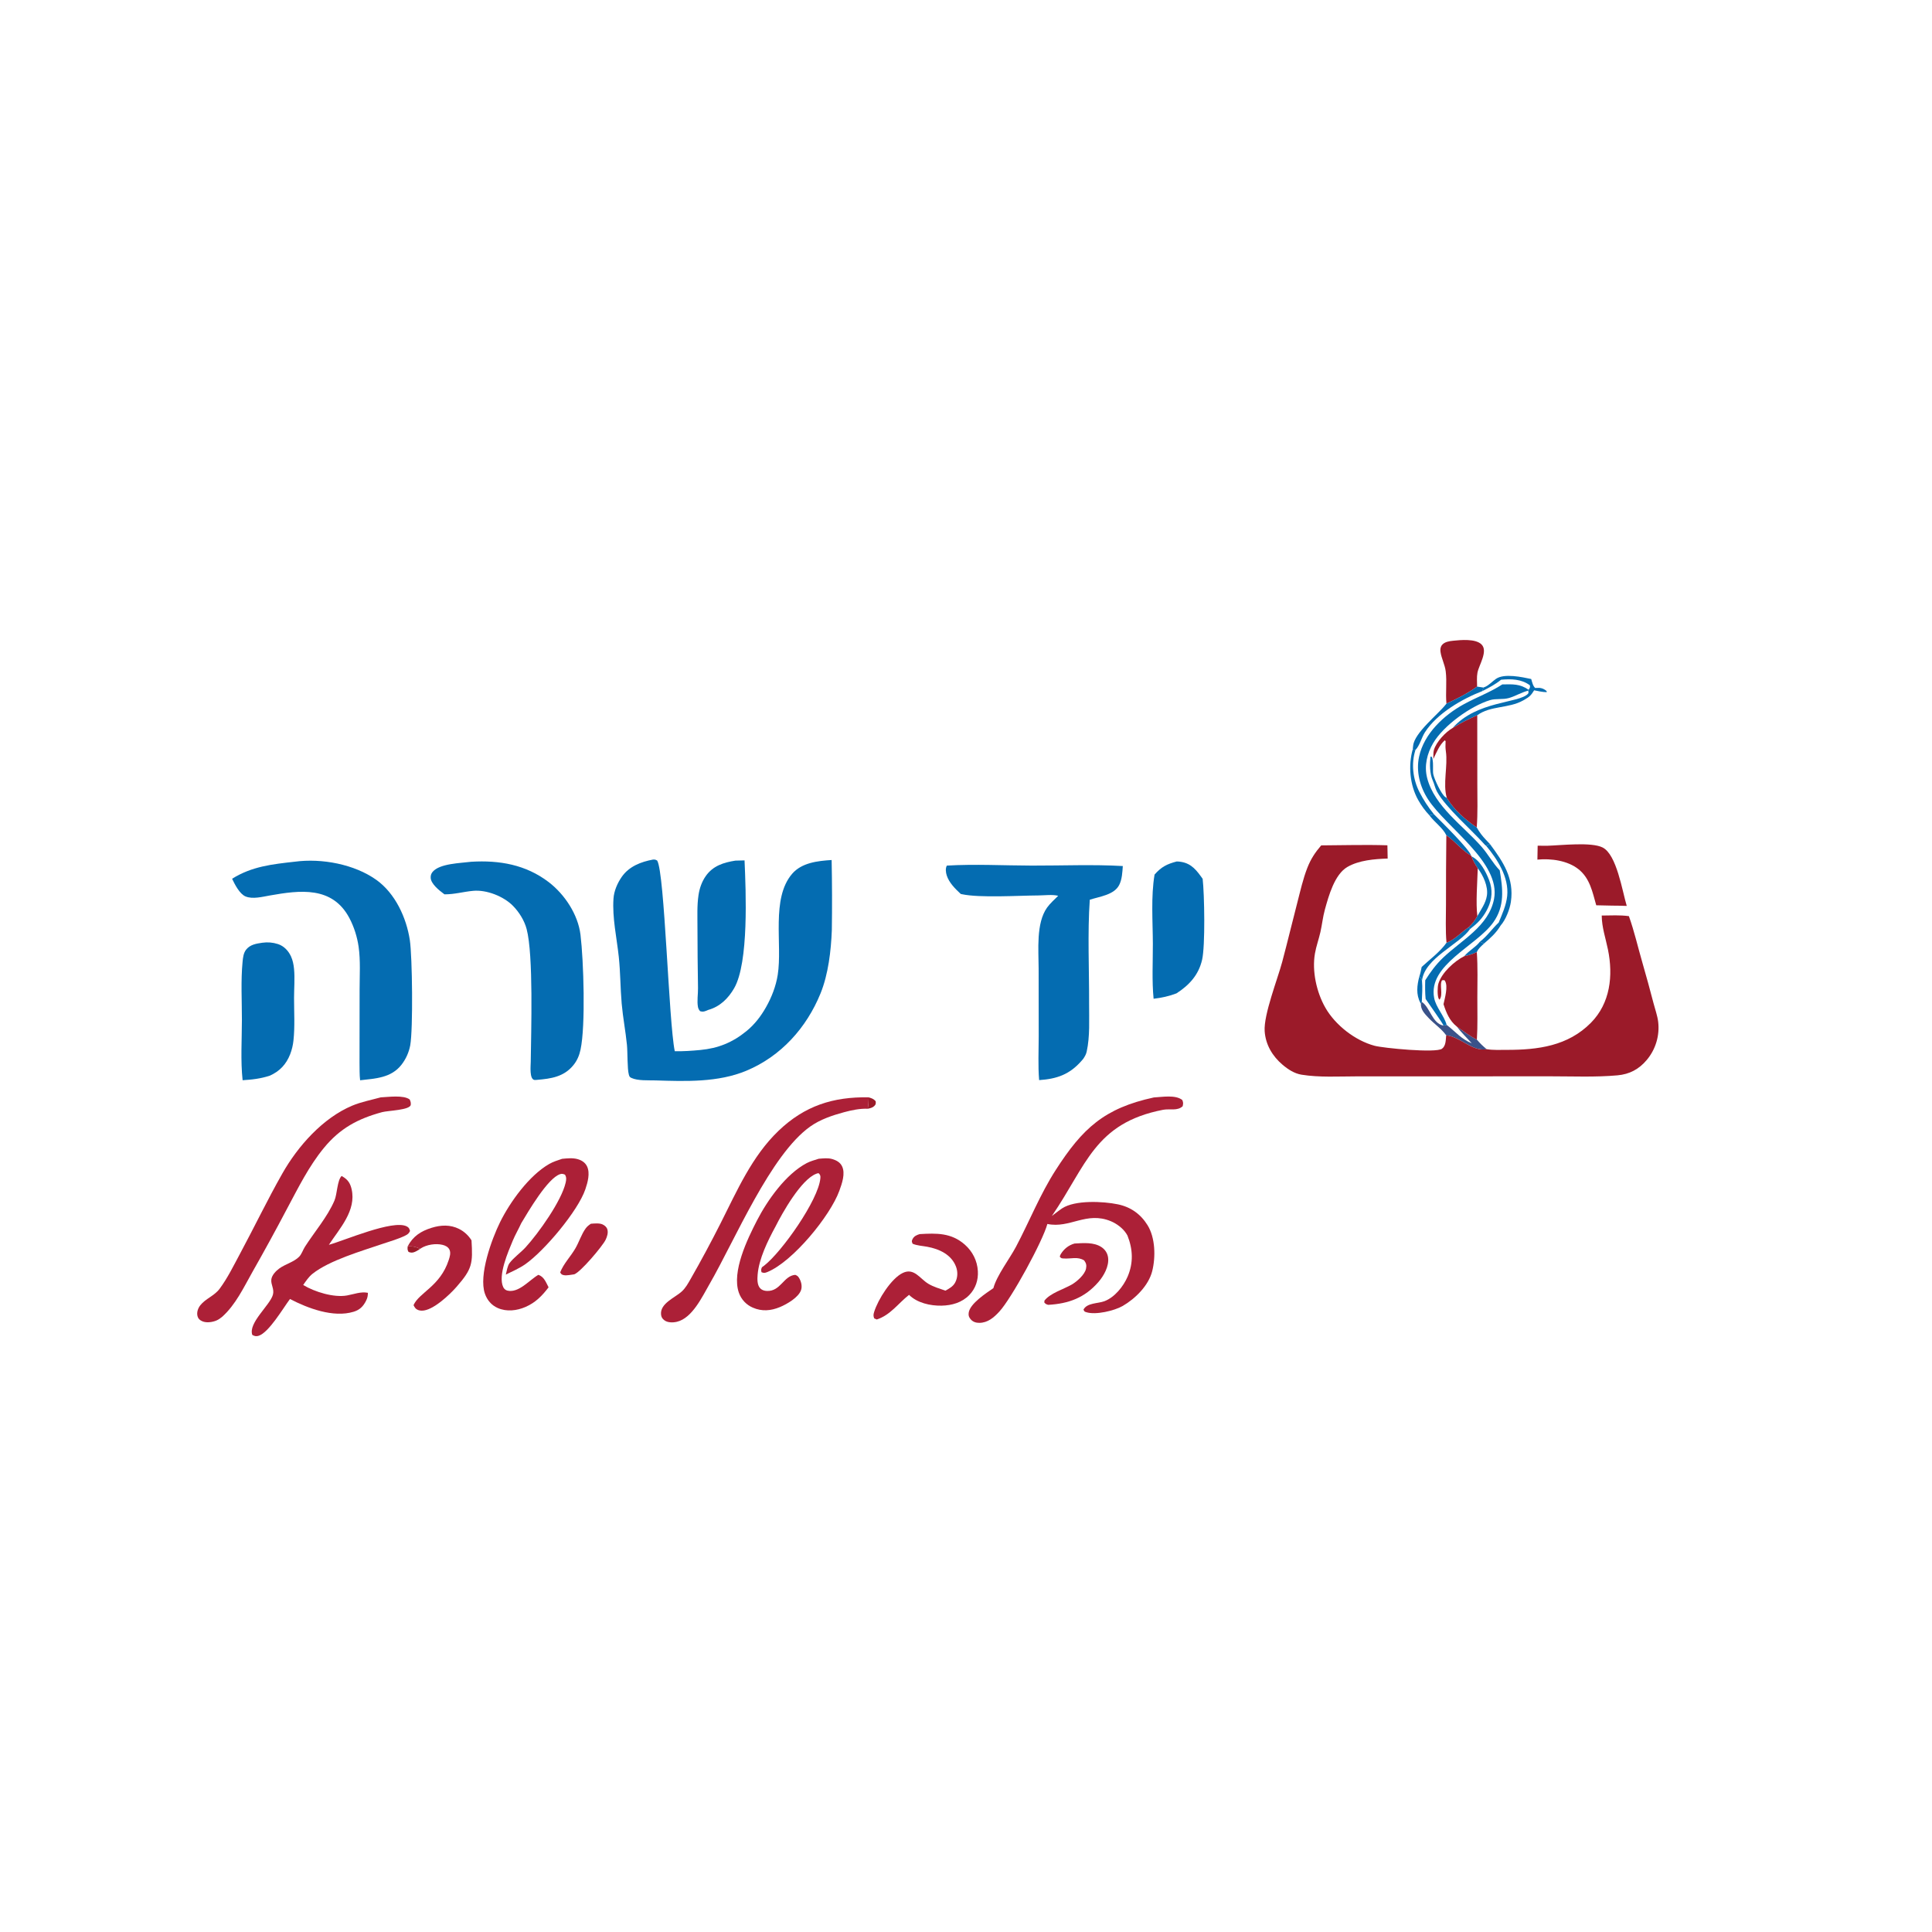 <svg xmlns="http://www.w3.org/2000/svg" xmlns:xlink="http://www.w3.org/1999/xlink" width="1000" height="1000"><path fill="#9B1A29" d="M211.009 645.107C213.618 644.992 215.124 645.281 217.466 646.41C216.595 646.994 215.577 647.632 214.606 648.022C213.394 648.51 212.633 648.436 211.455 647.992C210.804 646.816 210.925 646.472 211.009 645.107Z"></path><path fill="#9B1A29" d="M449.646 567.977C451.31 568.548 452.043 568.66 453.248 569.982C453.354 571.149 453.427 571.624 452.476 572.523C451.563 573.384 450.311 573.65 449.132 573.887C449.493 571.897 449.608 569.998 449.646 567.977Z"></path><path fill="#046CB1" d="M734.643 505.415C735.483 506.155 735.728 506.542 736.023 507.623C736.376 511.333 736.052 514.874 735.925 518.58L735.447 519.501C735.364 519.365 735.272 519.233 735.196 519.091C732.851 514.702 733.442 510.026 734.643 505.415Z"></path><path fill="#3A5289" d="M735.925 518.58C740.256 521.447 741.253 529.741 747.176 530.857L748.779 530.473L749.409 530.967C753.735 534.394 756.482 537.86 761.788 540.01C759.178 537.168 756.35 534.357 753.991 531.307C757.371 533.676 760.729 536.266 764.429 538.11C765.983 539.943 767.622 541.571 769.515 543.057C761.884 544.452 756.155 536.685 748.54 535.862C746.112 532.454 742.237 529.911 739.38 526.837C737.385 524.691 735.314 522.618 735.447 519.501L735.925 518.58Z"></path><path fill="#046CB1" fill-opacity="0.988" d="M767.752 355.869C767.987 355.785 768.223 355.706 768.456 355.617C770.604 354.796 772.454 352.649 774.359 351.349C778.634 348.432 787.802 350.452 792.548 351.453C793.023 352.958 793.409 355.102 794.647 356.114C794.798 356.099 794.949 356.082 795.101 356.069C797.322 355.883 798.766 356.23 800.507 357.67L800.592 358.274C798.388 358.241 796.219 357.717 794.06 357.305C792.614 359.695 791.674 360.709 789.187 362.091C788.926 362.236 788.67 362.39 788.409 362.536C780.835 366.787 771.496 365.167 764.624 370.213C760.138 372.155 756.016 374.234 751.87 376.819C764.353 362.677 786.156 364.082 790.847 359.125C791.355 358.588 791.084 358.145 791.004 357.48L791.214 357.044C791.872 355.952 792.065 355.916 791.841 354.684C787.479 351.466 782.171 351.344 776.971 351.819C774.025 354.225 770.76 355.931 767.387 357.657L767.752 355.869Z"></path><path fill="#AC2037" d="M305.849 633.408C307.607 633.268 310.259 632.999 311.878 633.757C312.977 634.272 313.95 635.06 314.341 636.255C314.919 638.02 314.233 640.175 313.44 641.759C311.715 645.202 300.522 658.433 297.232 659.587C295.68 659.779 293.445 660.302 291.904 660.026C290.778 659.825 290.455 659.515 289.949 658.567C291.824 653.885 295.382 650.386 297.863 646.08C299.76 642.786 300.912 638.919 303.136 635.842C303.896 634.79 304.781 634.123 305.849 633.408Z"></path><path fill="#AC2037" d="M556.17 643.646C560.722 643.398 566.195 642.867 570.164 645.535C572.043 646.798 573.263 648.687 573.548 650.943C574.111 655.399 571.373 660.289 568.57 663.533C561.47 671.752 553.064 674.798 542.561 675.381C541.606 675.153 541.245 674.941 540.56 674.239L540.591 673.223C543.484 669.378 550.513 667.302 554.684 664.913C557.314 663.407 561.523 659.763 562.13 656.628C562.475 654.851 562.214 653.853 561.176 652.405C557.797 650.256 554.363 651.653 550.638 651.388C549.464 651.305 549.353 651.39 548.546 650.475C548.683 649.929 548.704 649.711 549.033 649.171C550.705 646.422 553.108 644.504 556.17 643.646Z"></path><path fill="#9B1A29" d="M748.68 364.184C748.144 358.67 748.983 352.986 748.304 347.491C747.874 344.013 746.087 340.825 745.601 337.381C745.418 336.089 745.566 334.812 746.426 333.789C747.74 332.224 750.096 331.859 752.021 331.657C756.011 331.238 763.748 330.491 766.832 333.56C770.348 337.058 765.472 344.209 764.725 348.193C764.302 350.447 764.527 353.085 764.551 355.382C760.134 358.617 753.707 361.951 748.68 364.184Z"></path><path fill="#AC2037" d="M211.009 645.107C213.786 639.875 217.784 637.265 223.389 635.514C228.181 634.018 233.071 633.789 237.649 636.107C240.318 637.458 242.46 639.472 244.048 641.987C244.788 654.092 244.416 656.793 236.304 666.069C232.746 670.139 223.982 678.487 218.304 678.397C216.98 678.377 215.832 678.054 214.929 677.014C214.556 676.585 214.304 676.038 214.046 675.538C216.956 668.971 227.834 665.809 232.257 652.198C232.797 650.538 233.443 648.532 232.651 646.84C231.971 645.388 230.482 644.671 229.002 644.318C225.549 643.494 220.871 644.198 217.86 646.125C217.724 646.212 217.597 646.315 217.466 646.41C215.124 645.281 213.618 644.992 211.009 645.107Z"></path><path fill="#9B1A29" d="M801.025 437.754C807.966 437.557 823.711 435.716 829.517 438.661C836.82 442.366 839.659 461.131 842.003 468.899C839.464 468.767 836.894 468.792 834.351 468.75Q830.281 468.631 826.209 468.569C824.258 461.728 822.969 454.678 817.079 449.949C811.423 445.409 802.773 444.251 795.756 444.937L795.89 437.742L801.025 437.754Z"></path><path fill="#AC2037" d="M476.048 638.768C484.699 638.263 492.361 638.034 499.359 644.187C503.388 647.728 505.833 652.558 506.139 657.927C506.402 662.559 504.983 666.897 501.742 670.261C497.937 674.211 492.693 675.701 487.331 675.808C481.494 675.924 474.727 674.385 470.521 670.219C464.858 674.672 460.888 680.669 453.81 682.974L452.481 682.379C451.975 681.115 452.056 680.364 452.459 679.052C454.39 672.756 461.288 661.663 467.359 658.831C473.176 656.117 476.103 661.823 480.495 664.474C483.183 666.096 486.425 667.015 489.377 668.042C491.326 666.928 493.272 665.911 494.378 663.866C495.721 661.383 495.833 658.348 494.865 655.725C492.513 649.357 486.175 646.477 479.926 645.318C477.489 644.866 474.642 644.737 472.367 643.756C471.939 642.642 471.76 642.459 472.35 641.328C473.147 639.797 474.487 639.228 476.048 638.768Z"></path><path fill="#AC2037" d="M449.132 573.887C445.128 573.712 440.749 574.628 436.903 575.67C430.829 577.314 424.593 579.396 419.411 583.06C398.837 597.609 380.446 641.792 367.24 664.649C363.474 671.168 358.318 682.261 350.374 684.149C348.361 684.628 345.553 684.685 343.827 683.333C342.732 682.476 342.252 681.631 342.143 680.242C341.697 674.593 349.438 671.63 352.86 668.492C354.884 666.636 356.129 664.32 357.48 661.965C362.854 652.592 368.105 642.794 372.983 633.151C381.447 616.419 389.165 598.529 402.936 585.334C416.481 572.357 431.197 567.64 449.646 567.977C449.608 569.998 449.493 571.897 449.132 573.887Z"></path><path fill="#AC2037" d="M197.052 567.995C200.896 567.82 208.873 566.661 212.069 569.102C212.493 570.143 212.72 570.623 212.616 571.785C212.362 574.624 200.863 574.806 197.76 575.649C185.17 579.068 175.993 584.018 167.655 594.16C159.76 603.763 154.387 614.785 148.547 625.67Q139.837 642.226 130.591 658.488C126.104 666.463 121.922 675.359 115.03 681.54C114.072 682.324 113.212 682.974 112.068 683.468C109.937 684.388 106.725 684.857 104.554 683.817C103.401 683.264 102.609 682.593 102.255 681.319C101.703 679.331 102.454 677.164 103.688 675.595C106.379 672.176 110.932 670.747 113.652 667.095C117.773 661.562 120.929 655.068 124.195 648.994C131.631 635.167 138.415 621.009 146.174 607.349C154.188 593.239 167.069 578.69 182.32 572.282C186.914 570.351 192.23 569.326 197.052 567.995Z"></path><path fill="#046CB1" d="M609.088 445.894C609.861 445.903 610.609 445.982 611.373 446.107C616.841 447.001 619.481 450.655 622.491 454.877C623.423 462.979 623.877 489.486 622.214 496.744C620.405 504.638 615.544 509.911 608.926 514.173C605.067 515.654 601.193 516.473 597.101 516.953C596.187 507.673 596.741 497.834 596.717 488.501C596.688 476.855 595.674 464.166 597.599 452.682C601.135 448.66 603.998 447.234 609.088 445.894Z"></path><path fill="#046CB1" d="M380.612 445.46L385.375 445.337C386.084 461.534 387.626 498.253 379.998 511.498C376.937 516.814 372.608 521.06 366.575 522.736C364.992 523.417 364.08 523.898 362.373 523.393C361.768 522.672 361.419 522.065 361.253 521.142C360.712 518.142 361.325 514.539 361.287 511.473C361.154 500.972 360.983 490.498 361.004 479.994C361.015 474.505 360.731 468.736 361.548 463.298C362.079 459.762 363.259 456.343 365.331 453.405C369.061 448.117 374.538 446.425 380.612 445.46Z"></path><path fill="#AC2037" d="M290.951 599.803C293.576 599.557 296.394 599.241 298.973 599.962C301.035 600.538 302.88 601.702 303.836 603.671C305.547 607.196 304.175 612.043 302.979 615.565C299.173 626.775 281.796 647.396 271.968 654.297C268.873 656.471 265.197 658.079 261.804 659.73C262.244 658.029 262.663 655.218 263.711 653.814C265.902 650.877 269.484 648.404 272.022 645.635C278.658 638.396 290.654 621.599 292.789 612.107C293.121 610.627 293.27 609.332 292.421 607.992C291.475 607.652 291.027 607.413 290.008 607.714C283.523 609.629 273.253 627.409 269.807 633.109C268.436 636.153 266.715 639.021 265.432 642.105C263.063 647.805 257.585 660.271 260.494 666.259C260.895 667.084 261.685 667.787 262.579 668.004C268.506 669.444 274.055 662.456 278.661 659.852C281.605 660.831 282.613 663.763 283.943 666.316C280.59 670.71 277.193 674.208 272.045 676.455C267.518 678.431 262.209 679.063 257.586 677.003C254.355 675.563 252.147 672.933 250.993 669.618C247.663 660.05 254.522 641.334 258.834 632.596C264.043 622.039 273.955 608.375 284.294 602.458C286.375 601.268 288.689 600.572 290.951 599.803Z"></path><path fill="#AC2037" d="M176.824 608.682C176.968 608.764 177.112 608.845 177.254 608.929C180.019 610.551 181.272 612.371 181.997 615.526C184.533 626.569 175.765 635.885 170.229 644.307C178.295 642.113 203.314 631.163 210.489 634.756C211.726 635.376 211.841 635.941 212.239 637.143C211.616 638.399 211.158 638.831 209.897 639.468C206.228 641.322 201.914 642.499 198.014 643.829C187.256 647.498 170.46 652.359 161.735 659.331C159.759 660.91 158.365 663.057 156.932 665.113C162.822 668.68 172.753 671.752 179.625 670.526C183.2 669.888 186.789 668.411 190.434 669.16C190.379 670.82 190.217 671.797 189.457 673.305C187.998 676.201 186.195 677.995 183.051 678.957C172.538 682.175 159.331 677.17 150.088 672.363C146.463 677.225 139.221 689.639 133.919 691.385C132.623 691.812 131.753 691.588 130.599 690.959C128.349 684.811 139.735 675.597 141.249 670.185C142.095 667.159 140.104 664.952 140.442 662.22C140.714 660.014 142.775 657.886 144.49 656.616C147.639 654.285 152.024 653.301 154.808 650.507C156.155 649.154 156.781 646.974 157.813 645.361C162.75 637.644 169.496 629.857 173.106 621.424C174.552 618.048 174.513 610.93 176.824 608.682Z"></path><path fill="#AC2037" d="M423.755 599.772C426.085 599.592 428.516 599.256 430.791 599.933C432.901 600.561 434.818 601.575 435.829 603.626C437.681 607.381 435.787 612.639 434.449 616.326C429.7 629.413 410.351 652.991 397.242 658.379C395.986 658.896 395.396 659.014 394.152 658.497C393.884 657.234 393.892 657.126 394.377 655.93Q394.979 655.502 395.565 655.053C404.558 648.108 423.613 621.2 424.616 609.884C424.726 608.639 424.617 608.187 423.783 607.285C423.088 607.291 423.313 607.237 422.544 607.521C414.66 610.438 404.916 627.839 401.345 634.948C397.429 642.15 392.833 651.492 392.151 659.71C391.965 661.955 391.816 665.28 393.632 666.974C394.533 667.815 395.672 668.127 396.869 668.189C404.049 668.558 405.569 660.301 411.626 659.863C412.609 660.288 412.941 660.438 413.542 661.382C414.657 663.132 415.286 665.566 414.674 667.585C413.494 671.482 407.305 675.032 403.718 676.527C399.036 678.479 394.394 678.898 389.671 676.834Q389.041 676.566 388.443 676.234Q387.845 675.902 387.284 675.509Q386.724 675.116 386.207 674.667Q385.691 674.219 385.224 673.718Q384.757 673.218 384.345 672.672Q383.932 672.126 383.579 671.539Q383.226 670.953 382.936 670.333Q382.646 669.714 382.422 669.067C378.659 658.198 386.879 641.281 391.817 631.703C397.246 621.175 406.748 607.736 417.506 602.047C419.418 601.035 421.696 600.431 423.755 599.772Z"></path><path fill="#046CB1" d="M135.794 487.958C138.54 487.562 141.221 487.797 143.871 488.649C146.951 489.64 149.277 492.119 150.608 495.01C151.545 497.046 151.975 499.251 152.19 501.47C152.664 506.375 152.207 511.562 152.202 516.496C152.195 523.72 152.684 531.356 151.899 538.528Q151.709 540.37 151.278 542.17Q150.846 543.97 150.18 545.698C148.097 550.961 144.786 554.445 139.671 556.764C134.893 558.314 130.581 558.818 125.573 559.122C124.48 548.94 125.196 538.195 125.21 527.931C125.222 518.025 124.602 507.663 125.555 497.827C125.762 495.692 126.01 493.274 127.39 491.537C129.509 488.867 132.645 488.42 135.794 487.958Z"></path><path fill="#046CB1" d="M757.93 494.898C760.321 491.996 763.86 490.267 765.991 487.431L768.085 488.41C766.671 489.762 765.177 490.957 764.398 492.79C762.208 493.856 760.308 494.418 757.93 494.898Z"></path><path fill="#046CB1" d="M769.164 437.716C768.631 437.377 768.83 437.554 768.393 437.064C761.715 429.57 748.376 418.065 743.801 409.773C742.809 407.975 742.441 405.883 741.609 404.025C739.981 400.385 739.991 395.593 740.396 391.646L741.107 391.747C741.861 393.691 741.718 395.888 741.727 397.952C741.731 398.903 741.688 399.875 741.878 400.813C742.37 403.245 746.113 411.325 748.127 412.571C748.365 412.718 748.616 412.843 748.86 412.979C752.569 419.161 758.396 424.253 764.355 428.274C765.777 430.806 767.183 432.654 769.19 434.754L771.168 436.84L769.164 437.716Z"></path><path fill="#046CB1" fill-opacity="0.988" d="M771.168 436.84C778.062 446.125 783.811 454.61 782.031 466.798C781.477 470.594 779.355 476.09 776.73 479.033C774.427 482.904 771.468 485.519 768.085 488.41L765.991 487.431C769.855 484.471 772.229 480.784 775.718 477.516C777.535 473.081 779.646 468.522 780.121 463.7C781.074 454.044 775.065 444.764 769.164 437.716L771.168 436.84Z"></path><path fill="#9B1A29" d="M764.398 492.79C764.941 500.563 764.688 508.506 764.67 516.3C764.654 523.529 764.885 530.899 764.429 538.11C760.729 536.266 757.371 533.676 753.991 531.307C750.282 528.359 748.565 524.143 747.158 519.761C747.827 516.699 749.634 510.543 747.929 507.739C747.845 507.6 747.724 507.488 747.621 507.362L747.683 507.316L746.4 507.386C744.887 509.727 747.151 514.929 745.073 517.435C744.916 517.215 744.71 517.024 744.604 516.776C743.941 515.23 743.996 510.84 744.499 509.163C746.209 503.464 752.739 497.521 757.93 494.898C760.308 494.418 762.208 493.856 764.398 492.79Z"></path><path fill="#9B1A29" d="M764.624 370.213L764.663 406.195C764.665 413.504 764.93 420.989 764.355 428.274C758.396 424.253 752.569 419.161 748.86 412.979C746.705 405.659 749.498 396.517 748.372 388.837C748.143 387.279 748.13 385.881 748.212 384.309C748.257 383.444 748.388 383.843 747.856 383.158C745.187 385.329 743.362 389.745 741.907 392.834C741.928 391.453 741.803 389.529 742.185 388.207C743.392 384.037 748.195 378.9 751.87 376.819C756.016 374.234 760.138 372.155 764.624 370.213Z"></path><path fill="#AC2037" d="M597.201 568.044C601.531 567.821 608.455 566.535 611.961 569.371C612.514 570.81 612.45 571.044 612.155 572.574C609.425 575.172 605.434 573.759 601.99 574.43C566.507 581.336 562.387 603.243 544.446 629.381C546.231 628.103 547.904 626.663 549.741 625.453C556.41 621.058 571.006 621.779 578.599 623.359C585.266 624.746 590.406 628.4 593.977 634.168C598 640.667 598.22 650.634 596.382 657.943C594.505 665.407 587.61 672.215 581.073 675.983C576.815 678.437 567.076 680.76 562.262 679.19C561.241 678.857 561.285 678.861 560.809 677.84C562.673 674.305 568.234 674.76 571.6 673.514C576.922 671.544 581.492 665.826 583.659 660.758C586.703 653.643 586.395 646.648 583.588 639.55C583.392 639.202 583.198 638.853 582.981 638.517C581.189 635.737 578.016 633.358 574.967 632.096C562.259 626.839 553.826 635.972 542.118 633.52C539.751 642.362 523.606 671.977 517.282 678.848C514.439 681.937 511.305 684.671 506.894 684.708C505.147 684.723 503.485 684.181 502.35 682.775C501.46 681.673 501.211 680.872 501.399 679.463C502.03 674.724 510.545 669.256 514.168 666.747C515.927 660.153 522.586 651.56 525.932 645.22C532.892 632.035 538.357 618.153 546.46 605.562C560.29 584.069 571.558 573.59 597.201 568.044Z"></path><path fill="#046CB1" d="M742.209 421.473C745.764 425.062 760.523 439.467 761.503 442.961C756.616 440.141 753.257 435.511 748.621 432.341C746.816 428.474 742.424 425.543 739.866 422.003L742.209 421.473Z"></path><path fill="#046CB1" fill-opacity="0.988" d="M731.23 387.813L732.643 388.165C730.346 395.236 731.319 403.293 734.639 409.831C736.796 414.079 739.224 417.764 742.209 421.473L739.866 422.003C737.641 419.702 735.605 416.849 734.036 414.057C729.716 406.369 728.846 396.261 731.23 387.813Z"></path><path fill="#046CB1" fill-opacity="0.984" d="M760.171 479.96L760.904 480.856C755.507 488.74 737.313 495.89 736.023 507.623C735.728 506.542 735.483 506.155 734.643 505.415C735.212 503.835 735.504 502.112 735.871 500.471C739.954 496.714 745.574 492.484 748.706 487.961C752.966 486.415 756.353 482.456 760.171 479.96Z"></path><path fill="#046CB1" d="M764.551 355.382L767.752 355.869L767.387 357.657C756.792 361.763 743.835 369.202 737.528 379.044C735.818 381.711 734.825 385.969 732.643 388.165L731.23 387.813C731.295 387.2 731.388 386.585 731.446 385.973C732.067 379.339 744.279 369.779 748.238 364.752L748.68 364.184C753.707 361.951 760.134 358.617 764.551 355.382Z"></path><path fill="#046CB1" fill-opacity="0.988" d="M761.618 443.241C766.024 445.258 769.098 451.171 770.786 455.603C772.678 460.569 772.352 465.323 770.072 470.106C768.279 473.866 765.666 477.16 762.363 479.667C761.865 480.044 761.387 480.461 760.904 480.856L760.171 479.96C762.148 478.169 763.336 476.455 764.676 474.182C763.81 467.484 764.68 456.442 764.885 449.399C763.556 447.537 762.428 445.375 761.618 443.241ZM764.885 449.399C764.68 456.442 763.81 467.484 764.676 474.182C766.579 470.725 768.979 467.592 769.612 463.6C770.368 458.834 767.699 453.139 764.885 449.399Z"></path><path fill="#9B1A29" d="M748.621 432.341C753.257 435.511 756.616 440.141 761.503 442.961L761.618 443.241C762.428 445.375 763.556 447.537 764.885 449.399C764.68 456.442 763.81 467.484 764.676 474.182C763.336 476.455 762.148 478.169 760.171 479.96C756.353 482.456 752.966 486.415 748.706 487.961C748.117 481.507 748.443 474.744 748.439 468.26Q748.42 450.3 748.621 432.341Z"></path><path fill="#046CB1" d="M777.598 354.252C782.889 354.165 786.717 353.872 791.214 357.044L791.004 357.48C787.44 358.368 784.468 360.299 781.01 361.296C777.814 362.217 774.315 361.438 771.172 362.402C761.123 365.485 747.199 375.528 741.847 384.563C738.609 390.029 737.084 396.453 738.695 402.71C742.474 417.383 757.296 427.345 766.859 438.285C770.233 442.145 772.723 446.805 776.253 450.479C777.879 460.107 778.95 468.953 772.934 477.412C764.177 489.724 739.028 499.305 742.313 516.522C743.251 521.437 747.412 525.583 748.779 530.473L747.176 530.857C746.636 529.4 739.429 519.376 737.897 517.052C737.595 513.804 737.607 510.642 737.699 507.383C740.486 502.987 743.126 499.359 746.905 495.738C756.5 486.544 770.586 479.431 773.312 465.318C776.957 446.448 748.627 428.375 739.179 413.775C734.958 407.253 732.852 399.326 734.52 391.621C737.102 379.691 747.364 370.134 757.722 364.48C764.369 360.852 771.157 358.408 777.598 354.252Z"></path><path fill="#046CB1" d="M243.92 446.047C258.481 445.166 272.153 447.542 283.944 456.529C292.253 462.861 299.185 473.317 300.463 483.833C302.09 497.21 303.151 530.967 300.481 543.306C299.824 546.342 298.726 548.964 296.747 551.377C291.817 557.389 285.204 558.322 277.945 558.938C277.587 558.966 276.921 559.036 276.58 558.973C273.969 558.492 274.683 551.752 274.709 549.662C274.905 533.85 276.156 494.283 272.581 480.858C271.407 476.447 268.71 472.109 265.506 468.856C260.685 463.962 251.922 460.452 244.898 461.093C239.797 461.559 235.319 462.928 230.077 462.907C229.967 462.83 229.856 462.755 229.748 462.675C227.388 460.916 223.071 457.531 222.924 454.364C222.868 453.161 223.151 452.201 223.929 451.268C227.564 446.908 238.455 446.762 243.92 446.047Z"></path><path fill="#046CB1" d="M152.667 446.003C166.476 444.158 183.462 447.3 194.849 455.461C204.578 462.435 210.38 475.023 212.129 486.612C213.413 495.126 213.857 532.634 212.332 541.07Q212.075 542.428 211.66 543.747Q211.245 545.066 210.678 546.327Q210.111 547.588 209.4 548.773Q208.689 549.959 207.844 551.053C202.508 557.956 194.345 558.237 186.39 559.148C186.04 556.231 186.143 553.146 186.089 550.205L186.129 512.184C186.134 504.93 186.643 497.233 185.618 490.05C184.889 484.94 183.246 479.711 180.821 475.15C171.972 458.505 155.149 460.768 139.616 463.509C135.872 464.169 130.71 465.539 127.06 463.979C123.984 462.664 121.515 457.741 120.136 454.846C130.378 448.403 140.976 447.319 152.667 446.003Z"></path><path fill="#046CB1" d="M490.086 448.032C504.609 447.171 519.544 447.993 534.119 448.03C549.714 448.071 565.607 447.376 581.161 448.261C580.95 451.448 580.77 455.174 579.294 458.068C576.657 463.237 569.111 464.035 564.068 465.706C562.86 482.726 563.791 502.327 563.719 519.593C563.686 527.634 564.212 536.45 562.467 544.316C562.149 545.75 561.477 546.885 560.661 548.086C560.373 548.431 560.079 548.772 559.782 549.11C553.586 556.177 547.002 558.452 537.855 559.064C537.231 551.594 537.621 543.944 537.636 536.448L537.595 501.259C537.587 491.802 536.19 477.878 541.963 469.767C543.507 467.598 545.833 465.554 547.72 463.664C544.763 462.898 540.494 463.461 537.399 463.48C527.016 463.543 507.231 464.83 497.882 462.84C497.679 462.797 497.478 462.747 497.276 462.701C494.439 460.058 491.259 456.934 490.04 453.156C489.537 451.599 489.269 449.506 490.086 448.032Z"></path><path fill="#046CB1" d="M337.997 444.911C339.071 444.864 339.217 444.914 340.162 445.433C344.065 451.967 346.075 528.48 349.256 544.094C353.618 544.215 358.125 543.884 362.47 543.474C371.715 542.603 379.125 539.601 386.323 533.732C390.577 530.264 393.838 526.025 396.527 521.257C399.434 516.102 401.622 510.435 402.551 504.576C405.066 488.717 398.967 465.115 410.016 452.267C414.97 446.507 423.281 445.591 430.453 445.142Q430.819 463.265 430.558 481.39C430.149 492.048 428.737 504.276 424.703 514.187C417.461 531.974 404.235 546.733 386.327 554.205C371.679 560.317 354.852 559.709 339.296 559.219C335.606 559.103 330.113 559.489 326.794 557.923C325.892 557.498 325.753 557.167 325.48 556.183C324.64 553.151 324.891 544.731 324.504 540.823C323.796 533.684 322.411 526.624 321.785 519.473C321.079 511.407 321.138 503.268 320.277 495.217C319.227 485.384 316.857 475.013 317.541 465.107C317.814 461.152 319.572 457.072 321.838 453.834C325.628 448.42 331.743 446.073 337.997 444.911Z"></path><path fill="#9B1A29" d="M683.851 437.567C695.255 437.514 706.721 437.144 718.117 437.527L718.255 444.384C711.449 444.624 703.435 445.237 697.411 448.732C690.753 452.596 687.709 463.742 685.759 470.784C684.7 474.607 684.317 478.551 683.448 482.411C682.609 486.137 681.268 489.753 680.614 493.519C679.025 502.664 681.434 513.583 686.01 521.589C691.17 530.615 701.403 538.584 711.452 541.282C716.001 542.503 743.202 545.141 746.366 542.829C748.459 541.299 748.299 538.202 748.54 535.862C756.155 536.685 761.884 544.452 769.515 543.057C772.778 543.607 776.571 543.407 779.895 543.411C796.036 543.429 811.577 541.419 823.457 529.391C833.483 519.24 835.034 505.018 832.285 491.529C831.063 485.538 829.108 480.084 829.048 473.881C833.723 473.842 838.472 473.559 843.113 474.192C845.944 482.114 847.761 490.211 850.1 498.269C852.149 505.326 854.071 512.383 855.922 519.494C856.724 522.575 857.88 525.698 858.265 528.864Q858.343 529.524 858.388 530.187Q858.432 530.85 858.443 531.514Q858.453 532.179 858.429 532.843Q858.406 533.507 858.348 534.169Q858.291 534.831 858.2 535.489Q858.108 536.147 857.984 536.8Q857.859 537.453 857.701 538.098Q857.543 538.744 857.352 539.38Q857.161 540.017 856.938 540.643Q856.715 541.269 856.461 541.882Q856.206 542.496 855.92 543.096Q855.634 543.696 855.318 544.28Q855.002 544.865 854.656 545.432Q854.311 546 853.937 546.549Q853.563 547.098 853.161 547.628Q852.759 548.157 852.331 548.665C848.302 553.465 843.408 556.035 837.192 556.594C825.802 557.617 814.121 557.097 802.689 557.098L745.823 557.114L702.314 557.124C692.939 557.129 682.914 557.76 673.653 556.257C669.977 555.661 666.661 553.495 663.861 551.121C658.583 546.646 655.044 540.697 654.588 533.697C654.032 525.151 661.312 506.712 663.679 497.826C666.402 487.604 668.874 477.278 671.529 467.03C673.072 461.077 674.438 454.919 676.68 449.181C678.449 444.65 680.694 441.247 683.851 437.567Z"></path></svg>